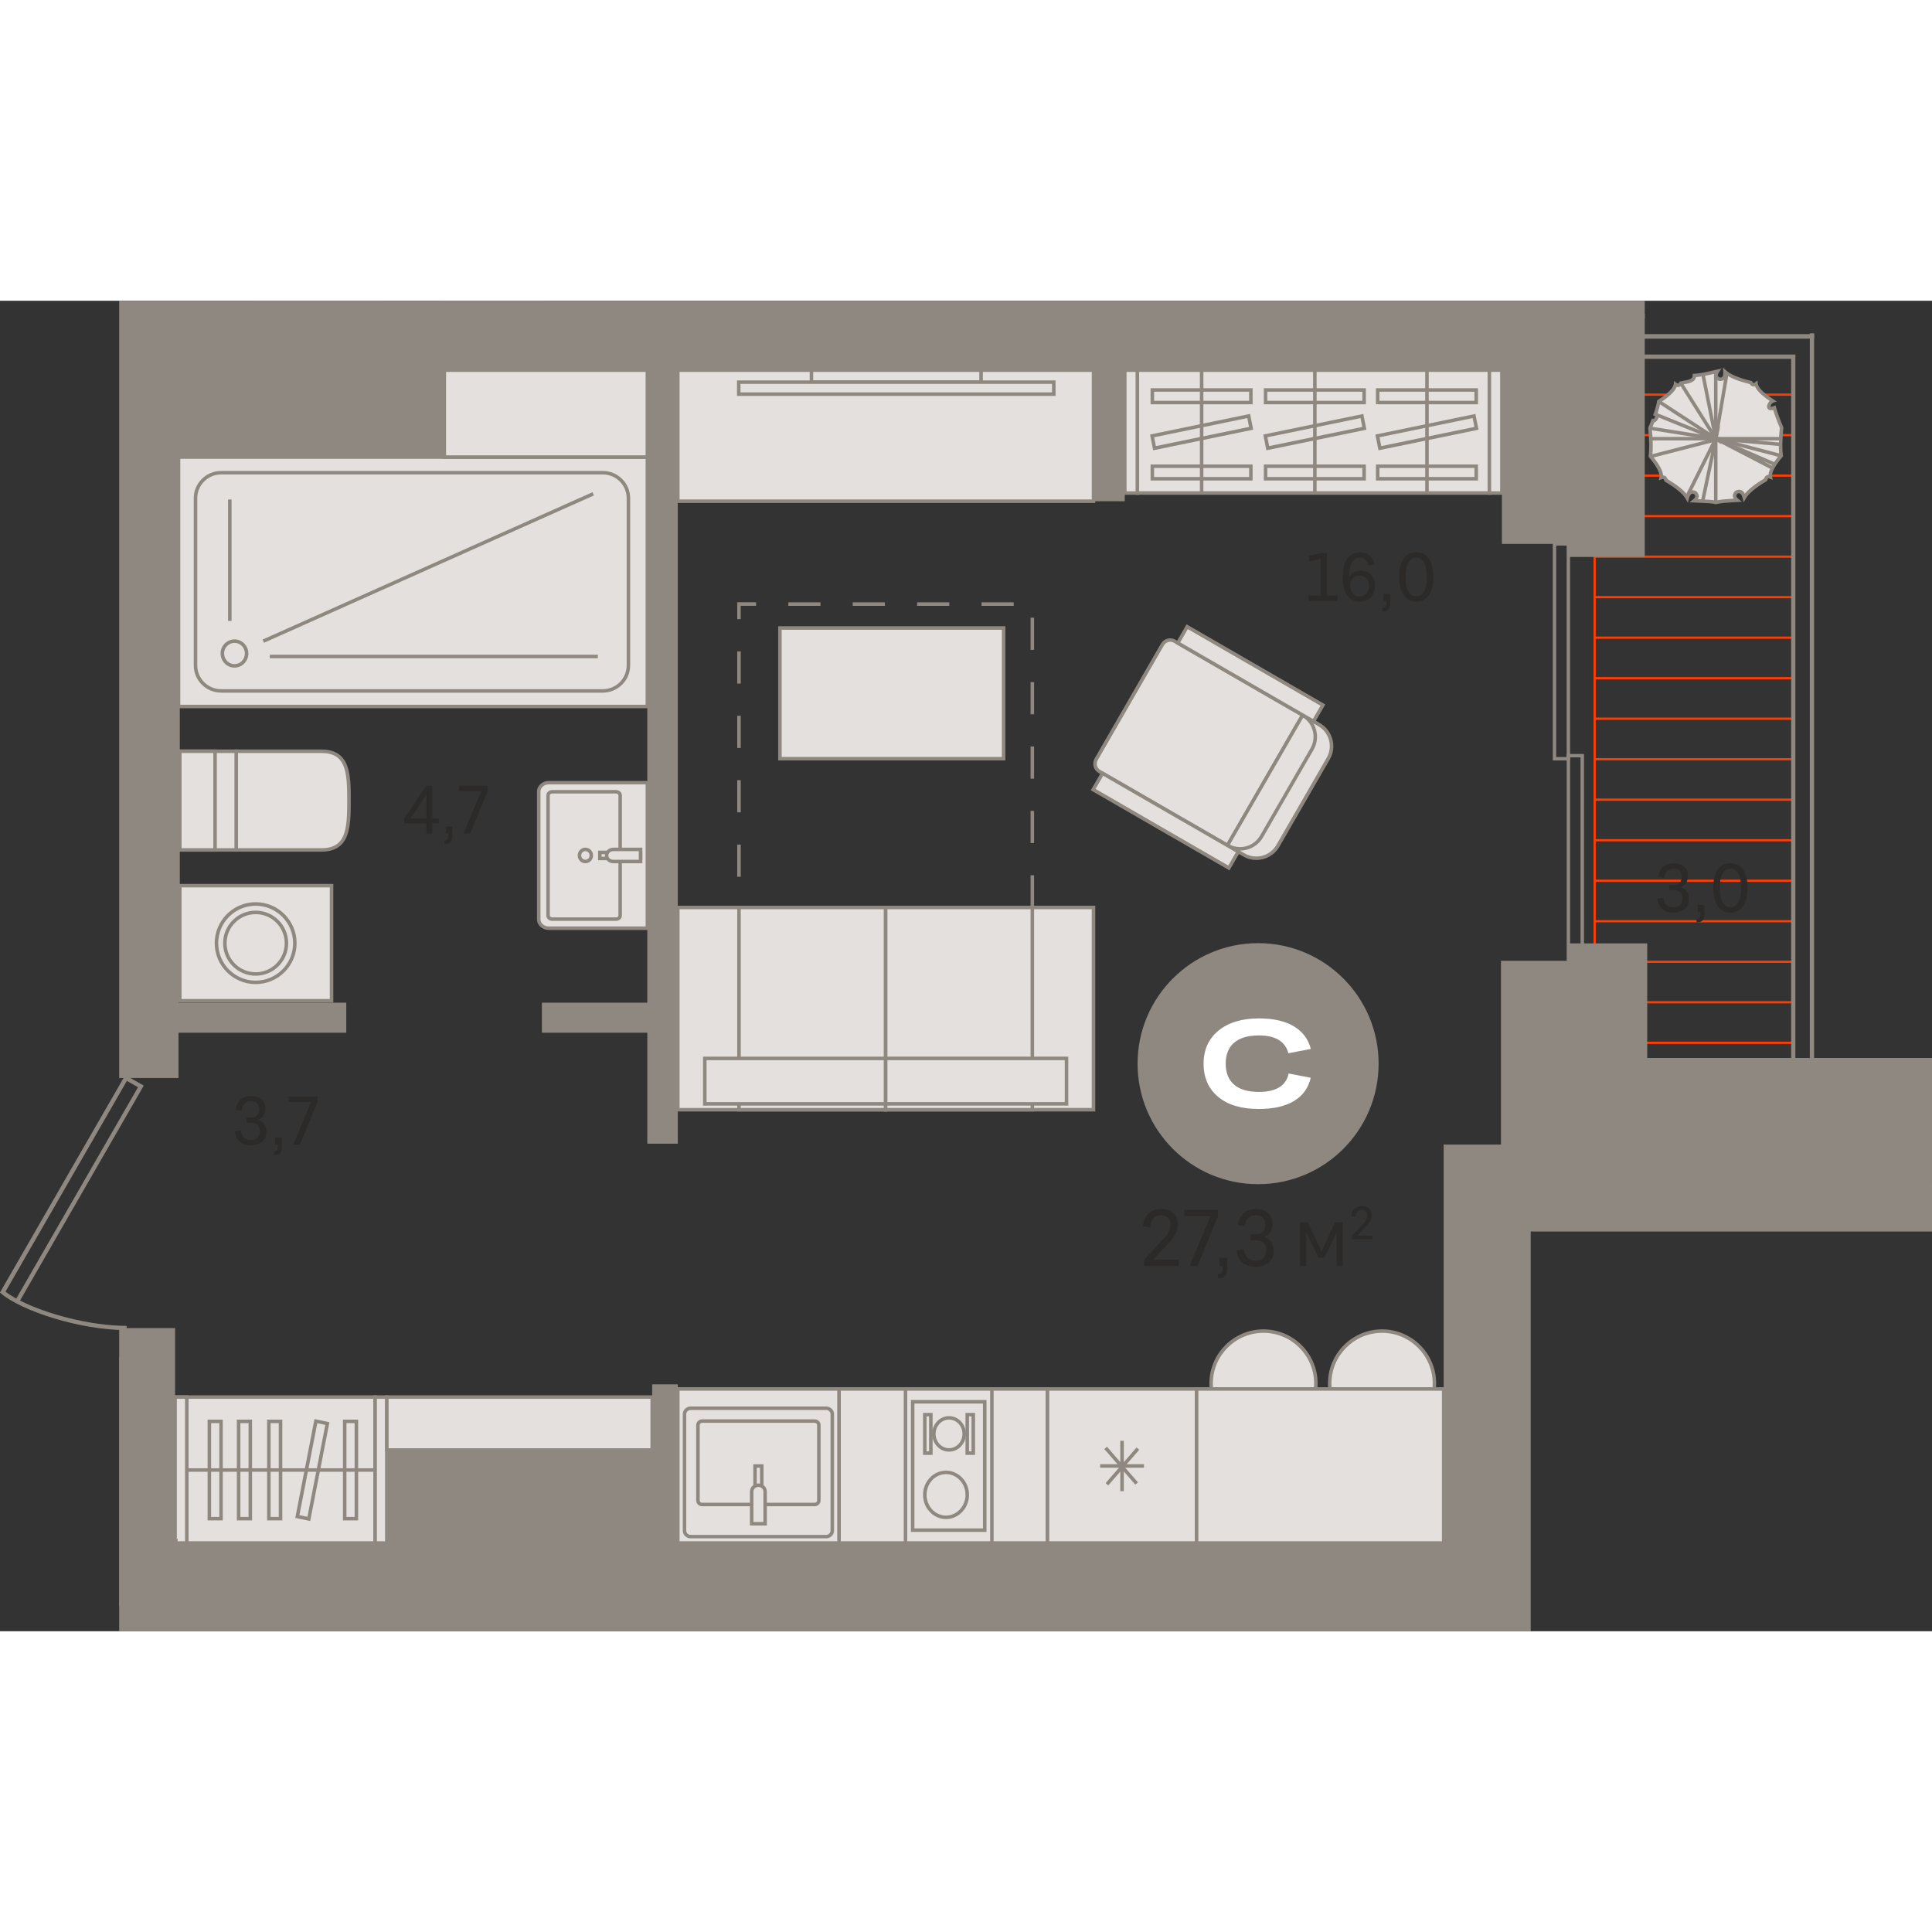 <?xml version="1.0" encoding="utf-8"?>
<!-- Generator: Adobe Illustrator 24.1.2, SVG Export Plug-In . SVG Version: 6.00 Build 0)  -->
<svg version="1.1" id="Слой_1" xmlns="http://www.w3.org/2000/svg" xmlns:xlink="http://www.w3.org/1999/xlink" x="0px" y="0px"
	 viewBox="0 0 5083.5 3500.8" style="enable-background:new 0 0 5083.5 3500.8;" xml:space="preserve" width="200" height="200">
<rect x="0" y="0" width="5083.5" height="3500.8" fill="#333333" stroke="none"/>
<g>
	<polygon style="fill-rule:evenodd;clip-rule:evenodd;fill:#8F8880;" points="5083.5,2320.9 5083.5,2449 4027.6,2449 4027.6,3500.8 
		313.6,3500.8 313.6,2779.7 354.5,2779.7 354.5,3351.9 3867.7,3351.9 3867.7,2458.7 3867.7,2320.9 4061.8,2320.9 	"/>
	<rect x="4192.9" y="1629.7" style="fill-rule:evenodd;clip-rule:evenodd;fill:#FF3D01;" width="528.5" height="5.8"/>
	<rect x="4192.9" y="1842.9" style="fill-rule:evenodd;clip-rule:evenodd;fill:#FF3D01;" width="528.5" height="5.8"/>
	<rect x="4192.9" y="1096.8" style="fill-rule:evenodd;clip-rule:evenodd;fill:#FF3D01;" width="528.5" height="5.8"/>
	<rect x="4192.9" y="883.6" style="fill-rule:evenodd;clip-rule:evenodd;fill:#FF3D01;" width="528.5" height="5.8"/>
	<rect x="4192.9" y="670.4" style="fill-rule:evenodd;clip-rule:evenodd;fill:#FF3D01;" width="528.5" height="5.8"/>
	<rect x="4192.9" y="457.2" style="fill-rule:evenodd;clip-rule:evenodd;fill:#FF3D01;" width="528.5" height="5.8"/>
	<rect x="4192.9" y="244.1" style="fill-rule:evenodd;clip-rule:evenodd;fill:#FF3D01;" width="528.5" height="5.8"/>
	<rect x="4192.9" y="1309.9" style="fill-rule:evenodd;clip-rule:evenodd;fill:#FF3D01;" width="528.5" height="5.8"/>
	<rect x="4192.9" y="1523.2" style="fill-rule:evenodd;clip-rule:evenodd;fill:#FF3D01;" width="528.5" height="5.8"/>
	<rect x="4192.9" y="1736.4" style="fill-rule:evenodd;clip-rule:evenodd;fill:#FF3D01;" width="528.5" height="5.8"/>
	<rect x="4192.9" y="1949.6" style="fill-rule:evenodd;clip-rule:evenodd;fill:#FF3D01;" width="528.5" height="5.8"/>
	<rect x="3695.3" y="23" style="fill-rule:evenodd;clip-rule:evenodd;fill:#FF3D01;" width="503.3" height="5.8"/>
	<rect x="4192.9" y="990.2" style="fill-rule:evenodd;clip-rule:evenodd;fill:#FF3D01;" width="528.5" height="5.8"/>
	<rect x="4192.9" y="777" style="fill-rule:evenodd;clip-rule:evenodd;fill:#FF3D01;" width="528.5" height="5.8"/>
	<rect x="4192.9" y="563.8" style="fill-rule:evenodd;clip-rule:evenodd;fill:#FF3D01;" width="528.5" height="5.8"/>
	<rect x="4192.9" y="350.7" style="fill-rule:evenodd;clip-rule:evenodd;fill:#FF3D01;" width="528.5" height="5.8"/>
	<rect x="4192.9" y="169.1" style="fill-rule:evenodd;clip-rule:evenodd;fill:#FF3D01;" width="5.8" height="1693.1"/>
	<rect x="4192.9" y="1203.4" style="fill-rule:evenodd;clip-rule:evenodd;fill:#FF3D01;" width="528.5" height="5.8"/>
	<rect x="4192.9" y="1416.6" style="fill-rule:evenodd;clip-rule:evenodd;fill:#FF3D01;" width="528.5" height="5.8"/>
	<rect x="2992.5" y="182.6" style="fill-rule:evenodd;clip-rule:evenodd;fill:#E3E0DD;" width="926.4" height="323.3"/>
	<path style="fill-rule:evenodd;clip-rule:evenodd;fill:#8F8880;" d="M2997.2,501.2h917v-314h-917V501.2L2997.2,501.2z
		 M3923.5,510.5h-935.6V177.9h935.6V510.5z"/>
	<rect x="3918.9" y="182.6" style="fill-rule:evenodd;clip-rule:evenodd;fill:#E3E0DD;" width="33" height="323.3"/>
	<path style="fill-rule:evenodd;clip-rule:evenodd;fill:#8F8880;" d="M3923.5,501.3h23.7V187.2h-23.7V501.3L3923.5,501.3z
		 M3956.5,510.5h-42.2V178h42.2V510.5z"/>
	<rect x="2959.5" y="182.6" style="fill-rule:evenodd;clip-rule:evenodd;fill:#E3E0DD;" width="33" height="323.3"/>
	<path style="fill-rule:evenodd;clip-rule:evenodd;fill:#8F8880;" d="M2964.2,501.3h23.7V187.2h-23.7V501.3L2964.2,501.3z
		 M2997.1,510.5h-42.2V178h42.2V510.5z"/>
	<rect x="3330" y="234.8" style="fill-rule:evenodd;clip-rule:evenodd;fill:#E3E0DD;" width="259.3" height="33"/>
	<path style="fill-rule:evenodd;clip-rule:evenodd;fill:#8F8880;" d="M3334.6,263.2h250v-23.8h-250V263.2L3334.6,263.2z
		 M3593.9,272.4h-268.5v-42.2h268.5V272.4z"/>
	<rect x="3625" y="234.8" style="fill-rule:evenodd;clip-rule:evenodd;fill:#E3E0DD;" width="259.3" height="33"/>
	<path style="fill-rule:evenodd;clip-rule:evenodd;fill:#8F8880;" d="M3629.6,263.2h250v-23.8h-250V263.2L3629.6,263.2z
		 M3888.9,272.4h-268.5v-42.2h268.5V272.4z"/>
	<rect x="3032" y="234.8" style="fill-rule:evenodd;clip-rule:evenodd;fill:#E3E0DD;" width="259.3" height="33"/>
	<path style="fill-rule:evenodd;clip-rule:evenodd;fill:#8F8880;" d="M3036.7,263.2h250v-23.8h-250V263.2L3036.7,263.2z
		 M3295.9,272.4h-268.5v-42.2h268.5V272.4z"/>
	<rect x="3330" y="435.3" style="fill-rule:evenodd;clip-rule:evenodd;fill:#E3E0DD;" width="259.3" height="33"/>
	<path style="fill-rule:evenodd;clip-rule:evenodd;fill:#8F8880;" d="M3334.6,463.7h250V440h-250V463.7L3334.6,463.7z M3593.9,473
		h-268.5v-42.2h268.5V473z"/>
	<rect x="3625" y="435.3" style="fill-rule:evenodd;clip-rule:evenodd;fill:#E3E0DD;" width="259.3" height="33"/>
	<path style="fill-rule:evenodd;clip-rule:evenodd;fill:#8F8880;" d="M3629.6,463.7h250V440h-250V463.7L3629.6,463.7z M3888.9,473
		h-268.5v-42.2h268.5V473z"/>
	<rect x="3032" y="435.3" style="fill-rule:evenodd;clip-rule:evenodd;fill:#E3E0DD;" width="259.3" height="33"/>
	<path style="fill-rule:evenodd;clip-rule:evenodd;fill:#8F8880;" d="M3036.7,463.7h250V440h-250V463.7L3036.7,463.7z M3295.9,473
		h-268.5v-42.2h268.5V473z"/>
	<polygon style="fill-rule:evenodd;clip-rule:evenodd;fill:#E3E0DD;" points="3329.3,355.6 3335.7,388 3589.9,335.6 3583.5,303.3 	
		"/>
	<path style="fill-rule:evenodd;clip-rule:evenodd;fill:#8F8880;" d="M3334.8,359.2l4.6,23.2l245.1-50.4l-4.6-23.3L3334.8,359.2
		L3334.8,359.2z M3332.1,393.5l-8.2-41.4l263.2-54.3l8.2,41.5L3332.1,393.5z"/>
	<polygon style="fill-rule:evenodd;clip-rule:evenodd;fill:#E3E0DD;" points="3624.4,355.6 3630.8,388 3884.9,335.6 3878.5,303.3 	
		"/>
	<path style="fill-rule:evenodd;clip-rule:evenodd;fill:#8F8880;" d="M3629.8,359.2l4.6,23.2l245.1-50.4l-4.6-23.3L3629.8,359.2
		L3629.8,359.2z M3627.1,393.5l-8.2-41.4l263.2-54.3l8.2,41.5L3627.1,393.5z"/>
	<polygon style="fill-rule:evenodd;clip-rule:evenodd;fill:#E3E0DD;" points="3031.4,355.6 3037.8,388 3292,335.6 3285.5,303.3 	"/>
	<path style="fill-rule:evenodd;clip-rule:evenodd;fill:#8F8880;" d="M3036.8,359.2l4.6,23.2l245.1-50.4l-4.6-23.3L3036.8,359.2
		L3036.8,359.2z M3034.2,393.5L3026,352l263.2-54.3l8.2,41.5L3034.2,393.5z"/>
	<rect x="3455" y="182.6" style="fill-rule:evenodd;clip-rule:evenodd;fill:#8F8880;" width="9.3" height="323.3"/>
	<rect x="3750" y="182.6" style="fill-rule:evenodd;clip-rule:evenodd;fill:#8F8880;" width="9.3" height="323.3"/>
	<rect x="3157.1" y="182.6" style="fill-rule:evenodd;clip-rule:evenodd;fill:#8F8880;" width="9.3" height="323.3"/>
	<path style="fill-rule:evenodd;clip-rule:evenodd;fill:#E3E0DD;" d="M3362.3,1434.2l132.6-229.7c18-31.2,7.3-71.2-23.9-89.2
		l-0.6-0.3l-42.9-24.7l-197.9,342.8l42.8,24.7l0.6,0.3C3304.3,1476.2,3344.2,1465.5,3362.3,1434.2z"/>
	<path style="fill-rule:evenodd;clip-rule:evenodd;fill:#8F8880;" d="M3235.9,1431.4l38.8,22.5c29.5,17.1,66.7,7.1,83.5-21.9
		l132.6-229.7c16.7-29,6.8-66.2-22.2-82.9l-39.4-22.7L3235.9,1431.4L3235.9,1431.4z M3305.6,1471.5c-11.9,0-23.9-3-34.8-9.4
		l-47.4-27.4l2.3-4l200.2-346.8l46.9,27.1c34,19.6,45.4,62.5,26.2,95.9l-132.6,229.7C3353.3,1459,3329.7,1471.5,3305.6,1471.5z"/>
	<path style="fill-rule:evenodd;clip-rule:evenodd;fill:#E3E0DD;" d="M3427.5,1090.3l-197.9,342.8l-336.7-194.4
		c-11.3-6.5-15.2-20.9-8.6-32.2l174.3-301.9c6.5-11.3,20.9-15.2,32.2-8.7L3427.5,1090.3z"/>
	<path style="fill-rule:evenodd;clip-rule:evenodd;fill:#8F8880;" d="M3079.1,897.3c-1.6,0-3.3,0.2-4.9,0.6c-4.9,1.3-9,4.5-11.5,8.9
		l-174.3,302c-5.2,9.1-2.1,20.7,6.9,25.9l332.7,192l193.3-334.8l-332.7-192.1C3085.6,898.2,3082.4,897.3,3079.1,897.3L3079.1,897.3z
		 M3231.3,1439.4l-4-2.3l-336.7-194.4c-13.5-7.8-18.1-25.1-10.3-38.6l174.3-301.9c3.8-6.5,9.9-11.2,17.1-13.1
		c7.3-1.9,14.9-0.9,21.4,2.9l340.7,196.7l-2.3,4L3231.3,1439.4z"/>
	<path style="fill-rule:evenodd;clip-rule:evenodd;fill:#E3E0DD;" d="M3319.4,1409.5l132.6-229.7c18-31.2,7.3-71.2-23.9-89.2
		l-0.6-0.3l-197.9,342.8l0.6,0.3C3261.4,1451.5,3301.4,1440.7,3319.4,1409.5z"/>
	<path style="fill-rule:evenodd;clip-rule:evenodd;fill:#8F8880;" d="M3236,1431.2c28.8,14.1,63.4,3.7,79.4-24l132.6-229.7
		c8.1-14,10.3-30.4,6.1-46.1c-3.8-14.4-12.6-26.5-24.9-34.7L3236,1431.2L3236,1431.2z M3262.7,1446.8c-11.9,0-23.9-3-34.8-9.4
		l-4-2.3l1.8-4.4l200.3-346.9l4,2.5c16.6,9.6,28.2,24.7,33,42.8c4.8,18,2.4,36.9-7,53.1l-132.6,229.7
		C3310.5,1434.2,3286.9,1446.8,3262.7,1446.8z"/>
	
		<rect x="3042.5" y="1161.7" transform="matrix(0.5 -0.866 0.866 0.5 349.268 3340.68)" style="fill-rule:evenodd;clip-rule:evenodd;fill:#E3E0DD;" width="49.5" height="412.4"/>
	<path style="fill-rule:evenodd;clip-rule:evenodd;fill:#8F8880;" d="M2882.7,1284.5l349.1,201.6l20.1-34.8l-349.1-201.5
		L2882.7,1284.5L2882.7,1284.5z M3235.1,1498.8l-4-2.3L2870,1288l29.4-50.9l4,2.3l361.1,208.4L3235.1,1498.8z"/>
	<polygon style="fill-rule:evenodd;clip-rule:evenodd;fill:#E3E0DD;" points="3456.1,1106.8 3480.9,1063.9 3123.7,857.7 3099,900.6 
			"/>
	<path style="fill-rule:evenodd;clip-rule:evenodd;fill:#8F8880;" d="M3105.3,898.8l349.1,201.6l20.1-34.8L3125.4,864L3105.3,898.8
		L3105.3,898.8z M3457.8,1113.1l-4-2.3l-361.1-208.5l29.4-50.9l4,2.3l361.1,208.5L3457.8,1113.1z"/>
	<rect x="2052.2" y="861" style="fill-rule:evenodd;clip-rule:evenodd;fill:#E3E0DD;" width="588.5" height="343.8"/>
	<path style="fill-rule:evenodd;clip-rule:evenodd;fill:#8F8880;" d="M2056.8,1200.3h579.3V865.7h-579.3V1200.3L2056.8,1200.3z
		 M2645.4,1209.5h-597.8V856.4h597.8V1209.5z"/>
	<polygon style="fill-rule:evenodd;clip-rule:evenodd;fill:#8F8880;" points="4286.3,88.3 4762,88.3 4762,85.7 4773.3,85.7 
		4773.3,99.5 4275,99.5 4275,34.4 4327.8,34.4 4327.8,45.7 4286.3,45.7 	"/>
	<path style="fill-rule:evenodd;clip-rule:evenodd;fill:#8F8880;" d="M4724.1,2139.2h37.9V99.5h-475.8v42h437.8V2139.2
		L4724.1,2139.2z M4773.3,2150.4h-60.4V152.8H4275V88.3h498.3V2150.4z"/>
	<path style="fill-rule:evenodd;clip-rule:evenodd;fill:#8F8880;" d="M4131.2,1757.7h27.5v-556.3h-27.5V1757.7L4131.2,1757.7z
		 M4167.8,1766.7h-45.5v-574.2h45.5V1766.7z"/>
	<path style="fill-rule:evenodd;clip-rule:evenodd;fill:#8F8880;" d="M4094.7,1200.6h27.5V644.2h-27.5V1200.6L4094.7,1200.6z
		 M4131.2,1209.5h-45.5V635.3h45.5V1209.5z"/>
	<rect x="2207.6" y="2863.3" style="fill-rule:evenodd;clip-rule:evenodd;fill:#E3E0DD;" width="548.6" height="405.3"/>
	<path style="fill-rule:evenodd;clip-rule:evenodd;fill:#8F8880;" d="M2212.2,3264h539.4v-396.1h-539.4V3264L2212.2,3264z
		 M2760.9,3273.2H2203v-414.6h557.9V3273.2z"/>
	<rect x="668.5" style="fill-rule:evenodd;clip-rule:evenodd;fill:#8F8880;" width="332.1" height="0.5"/>
	<rect x="2382.5" y="2863.3" style="fill-rule:evenodd;clip-rule:evenodd;fill:#E3E0DD;" width="227.4" height="405.3"/>
	<path style="fill-rule:evenodd;clip-rule:evenodd;fill:#8F8880;" d="M2387.2,3264h218.1v-396.1h-218.1V3264L2387.2,3264z
		 M2614.5,3273.2h-236.6v-414.6h236.6V3273.2z"/>
	<rect x="2401.4" y="2897.1" style="fill-rule:evenodd;clip-rule:evenodd;fill:#E3E0DD;" width="189.7" height="337.8"/>
	<path style="fill-rule:evenodd;clip-rule:evenodd;fill:#8F8880;" d="M2406,3230.2h180.4v-328.5H2406V3230.2L2406,3230.2z
		 M2595.7,3239.4h-198.9v-347h198.9V3239.4z"/>
	<path style="fill-rule:evenodd;clip-rule:evenodd;fill:#E3E0DD;" d="M2433.3,3142c0-32.6,25-59.1,55.9-59.1
		c30.8,0,55.8,26.5,55.8,59.1c0,32.6-25,59.1-55.8,59.1C2458.3,3201.1,2433.3,3174.6,2433.3,3142z"/>
	<path style="fill-rule:evenodd;clip-rule:evenodd;fill:#8F8880;" d="M2489.2,3087.4c-28.2,0-51.2,24.4-51.2,54.5
		c0,30.1,23,54.5,51.2,54.5c28.2,0,51.2-24.5,51.2-54.5C2540.4,3111.9,2517.4,3087.4,2489.2,3087.4L2489.2,3087.4z M2489.2,3205.7
		c-33.4,0-60.5-28.6-60.5-63.8c0-35.2,27.1-63.7,60.5-63.7c33.3,0,60.5,28.6,60.5,63.7C2549.6,3177.1,2522.5,3205.7,2489.2,3205.7z"
		/>
	<path style="fill-rule:evenodd;clip-rule:evenodd;fill:#E3E0DD;" d="M2457.2,2981.5c0-23.3,17.9-42.2,39.9-42.2
		c22,0,39.9,18.9,39.9,42.2c0,23.3-17.9,42.2-39.9,42.2C2475.1,3023.7,2457.2,3004.8,2457.2,2981.5z"/>
	<path style="fill-rule:evenodd;clip-rule:evenodd;fill:#8F8880;" d="M2497.1,2943.9c-19.4,0-35.3,16.9-35.3,37.6
		c0,20.7,15.8,37.6,35.3,37.6c19.4,0,35.3-16.9,35.3-37.6C2532.4,2960.8,2516.6,2943.9,2497.1,2943.9L2497.1,2943.9z M2497.1,3028.3
		c-24.6,0-44.5-21-44.5-46.8c0-25.8,20-46.8,44.5-46.8c24.6,0,44.5,21,44.5,46.8C2541.7,3007.3,2521.7,3028.3,2497.1,3028.3z"/>
	<rect x="2545" y="2930.8" style="fill-rule:evenodd;clip-rule:evenodd;fill:#E3E0DD;" width="16" height="101.3"/>
	<path style="fill-rule:evenodd;clip-rule:evenodd;fill:#8F8880;" d="M2549.6,3027.5h6.7v-92.1h-6.7V3027.5L2549.6,3027.5z
		 M2565.6,3036.8h-25.2v-110.5h25.2V3036.8z"/>
	<rect x="2433.3" y="2930.8" style="fill-rule:evenodd;clip-rule:evenodd;fill:#E3E0DD;" width="16" height="101.3"/>
	<path style="fill-rule:evenodd;clip-rule:evenodd;fill:#8F8880;" d="M2437.9,3027.5h6.7v-92.1h-6.7V3027.5L2437.9,3027.5z
		 M2453.9,3036.8h-25.2v-110.5h25.2V3036.8z"/>
	<rect x="1783.4" y="182.6" style="fill-rule:evenodd;clip-rule:evenodd;fill:#E3E0DD;" width="1093.8" height="344.9"/>
	<path style="fill-rule:evenodd;clip-rule:evenodd;fill:#8F8880;" d="M1788.1,522.8h1084.6V187.2H1788.1V522.8L1788.1,522.8z
		 M2881.9,532.1H1778.8V178h1103.1V532.1z"/>
	<rect x="2135.1" y="182.6" style="fill-rule:evenodd;clip-rule:evenodd;fill:#E3E0DD;" width="446.4" height="31.6"/>
	<path style="fill-rule:evenodd;clip-rule:evenodd;fill:#8F8880;" d="M2139.7,209.6h437.1v-22.4h-437.1V209.6L2139.7,209.6z
		 M2586.1,218.8h-455.6V178h455.6V218.8z"/>
	<rect x="1943.8" y="214.2" style="fill-rule:evenodd;clip-rule:evenodd;fill:#E3E0DD;" width="829" height="31.6"/>
	<path style="fill-rule:evenodd;clip-rule:evenodd;fill:#8F8880;" d="M1948.4,241.1h819.7v-22.4h-819.7V241.1L1948.4,241.1z
		 M2777.4,250.4h-838.2v-40.8h838.2V250.4z"/>
	<rect x="1165.3" style="fill-rule:evenodd;clip-rule:evenodd;fill:#8F8880;" width="268.9" height="0.4"/>
	<rect x="1165.3" style="fill-rule:evenodd;clip-rule:evenodd;fill:#8F8880;" width="268.9" height="0.4"/>
	<rect x="2756.3" y="2863.3" style="fill-rule:evenodd;clip-rule:evenodd;fill:#E3E0DD;" width="392.2" height="405.3"/>
	<path style="fill-rule:evenodd;clip-rule:evenodd;fill:#8F8880;" d="M2760.9,3264h383v-396.1h-383V3264L2760.9,3264z
		 M3153.1,3273.2h-401.5v-414.5h401.5V3273.2z"/>
	<rect x="2894.7" y="3061.3" style="fill-rule:evenodd;clip-rule:evenodd;fill:#8F8880;" width="115.3" height="9.2"/>
	<rect x="2947.7" y="2999.7" style="fill-rule:evenodd;clip-rule:evenodd;fill:#8F8880;" width="9.3" height="132.5"/>
	
		<rect x="2890.3" y="3061.4" transform="matrix(0.656 -0.755 0.755 0.656 -1298.364 3284.965)" style="fill-rule:evenodd;clip-rule:evenodd;fill:#8F8880;" width="124.2" height="9.3"/>
	
		<rect x="2947.7" y="3003.9" transform="matrix(0.754 -0.656 0.656 0.754 -1287.382 2690.206)" style="fill-rule:evenodd;clip-rule:evenodd;fill:#8F8880;" width="9.3" height="124.2"/>
	<rect x="1783.4" y="2863.3" style="fill-rule:evenodd;clip-rule:evenodd;fill:#E3E0DD;" width="424.2" height="405.3"/>
	<path style="fill-rule:evenodd;clip-rule:evenodd;fill:#8F8880;" d="M1788.1,3264H2203v-396.1h-414.9V3264L1788.1,3264z
		 M2212.2,3273.2h-433.4v-414.6h433.4V3273.2z"/>
	<path style="fill-rule:evenodd;clip-rule:evenodd;fill:#E3E0DD;" d="M1817.4,2914h356.2c9,0,16.3,7,16.3,15.6v306.6
		c0,8.6-7.3,15.6-16.3,15.6h-356.2c-9,0-16.3-7-16.3-15.6v-306.6C1801.1,2920.9,1808.4,2914,1817.4,2914z"/>
	<path style="fill-rule:evenodd;clip-rule:evenodd;fill:#8F8880;" d="M1817.4,2918.6c-6.4,0-11.7,4.9-11.7,11v306.6
		c0,6.1,5.2,11,11.7,11h356.2c6.4,0,11.7-4.9,11.7-11v-306.6c0-6.1-5.3-11-11.7-11H1817.4L1817.4,2918.6z M2173.6,3256.4h-356.2
		c-11.6,0-20.9-9.1-20.9-20.2v-306.6c0-11.2,9.4-20.2,20.9-20.2h356.2c11.6,0,21,9.1,21,20.2v306.6
		C2194.6,3247.3,2185.2,3256.4,2173.6,3256.4z"/>
	<path style="fill-rule:evenodd;clip-rule:evenodd;fill:#E3E0DD;" d="M1847.5,3167.3h296.2c6.1,0,11-4.7,11-10.5v-198.6
		c0-5.8-4.9-10.5-11-10.5h-296.2c-6.1,0-11,4.7-11,10.5v198.6C1836.5,3162.6,1841.4,3167.3,1847.5,3167.3z"/>
	<path style="fill-rule:evenodd;clip-rule:evenodd;fill:#8F8880;" d="M1847.5,2952.4c-3.5,0-6.4,2.6-6.4,5.9v198.5
		c0,3.3,2.9,5.9,6.4,5.9h296.2c3.5,0,6.3-2.6,6.3-5.9v-198.5c0-3.3-2.9-5.9-6.3-5.9H1847.5L1847.5,2952.4z M2143.6,3171.9h-296.2
		c-8.6,0-15.6-6.8-15.6-15.1v-198.5c0-8.3,7-15.1,15.6-15.1h296.2c8.6,0,15.6,6.8,15.6,15.1v198.5
		C2159.2,3165.1,2152.2,3171.9,2143.6,3171.9z"/>
	<rect x="1986.7" y="3066" style="fill-rule:evenodd;clip-rule:evenodd;fill:#E3E0DD;" width="17.7" height="152"/>
	<path style="fill-rule:evenodd;clip-rule:evenodd;fill:#8F8880;" d="M1991.3,3213.3h8.4v-142.8h-8.4V3213.3L1991.3,3213.3z
		 M2009,3222.6h-26.9v-161.2h26.9V3222.6z"/>
	<path style="fill-rule:evenodd;clip-rule:evenodd;fill:#E3E0DD;" d="M1995.4,3116.6h0.4c9.7,0,17.5,7.5,17.5,16.7v84.6h-35.3v-84.6
		C1977.9,3124.1,1985.7,3116.6,1995.4,3116.6z"/>
	<path style="fill-rule:evenodd;clip-rule:evenodd;fill:#8F8880;" d="M1982.5,3213.3h26.1v-80c0-6.7-5.8-12.1-12.9-12.1h-0.4
		c-7.1,0-12.9,5.4-12.9,12.1V3213.3L1982.5,3213.3z M2017.8,3222.6h-44.6v-89.2c0-11.8,9.9-21.4,22.1-21.4h0.4
		c12.2,0,22.1,9.6,22.1,21.4V3222.6z"/>
	<path style="fill-rule:evenodd;clip-rule:evenodd;fill:#E3E0DD;" d="M1417.5,1291.6v335.8c0,13,11.8,23.6,26.4,23.6h259.4v-383
		h-259.4C1429.3,1268,1417.5,1278.6,1417.5,1291.6z"/>
	<path style="fill-rule:evenodd;clip-rule:evenodd;fill:#8F8880;" d="M1443.9,1272.6c-12,0-21.8,8.5-21.8,19v335.8
		c0,10.4,9.8,18.9,21.8,18.9h254.8v-373.8H1443.9L1443.9,1272.6z M1707.9,1655.6h-264c-17.1,0-31-12.6-31-28.2v-335.8
		c0-15.6,13.9-28.2,31-28.2h264V1655.6z"/>
	<path style="fill-rule:evenodd;clip-rule:evenodd;fill:#E3E0DD;" d="M1631.8,1617.6v-316.2c0-5.2-5-9.5-11.1-9.5h-167.5
		c-6.1,0-11.1,4.2-11.1,9.5v316.2c0,5.2,5,9.5,11.1,9.5h167.5C1626.9,1627.1,1631.8,1622.8,1631.8,1617.6z"/>
	<path style="fill-rule:evenodd;clip-rule:evenodd;fill:#8F8880;" d="M1453.2,1296.6c-3.5,0-6.5,2.2-6.5,4.8v316.2
		c0,2.6,3,4.8,6.5,4.8h167.5c3.5,0,6.5-2.2,6.5-4.8v-316.2c0-2.6-3-4.8-6.5-4.8H1453.2L1453.2,1296.6z M1620.7,1631.7h-167.5
		c-8.7,0-15.7-6.3-15.7-14.1v-316.2c0-7.8,7.1-14.1,15.7-14.1h167.5c8.7,0,15.7,6.3,15.7,14.1v316.2
		C1636.5,1625.4,1629.4,1631.7,1620.7,1631.7z"/>
	<rect x="1578.3" y="1451.5" style="fill-rule:evenodd;clip-rule:evenodd;fill:#E3E0DD;" width="107.2" height="16"/>
	<path style="fill-rule:evenodd;clip-rule:evenodd;fill:#8F8880;" d="M1582.9,1462.9h97.9v-6.7h-97.9V1462.9L1582.9,1462.9z
		 M1690.1,1472.1h-116.4v-25.2h116.4V1472.1z"/>
	<path style="fill-rule:evenodd;clip-rule:evenodd;fill:#E3E0DD;" d="M1596.1,1459.7v-0.3c0-8.7,7.9-15.8,17.7-15.8h71.6v31.9h-71.6
		C1604,1475.5,1596.1,1468.4,1596.1,1459.7z"/>
	<path style="fill-rule:evenodd;clip-rule:evenodd;fill:#8F8880;" d="M1613.8,1448.2c-7.2,0-13.1,5-13.1,11.2v0.3
		c0,6.2,5.9,11.2,13.1,11.2h67v-22.7H1613.8L1613.8,1448.2z M1690.1,1480.1h-76.2c-12.3,0-22.3-9.1-22.3-20.4v-0.3
		c0-11.3,10-20.4,22.3-20.4h76.2V1480.1z"/>
	<path style="fill-rule:evenodd;clip-rule:evenodd;fill:#E3E0DD;" d="M1540.3,1443.6c-8.6,0-15.6,7.1-15.6,16c0,8.8,7,16,15.6,16
		c8.6,0,15.6-7.1,15.6-16C1555.9,1450.7,1548.9,1443.6,1540.3,1443.6z"/>
	<path style="fill-rule:evenodd;clip-rule:evenodd;fill:#8F8880;" d="M1540.3,1448.2c-6.1,0-11,5.1-11,11.3c0,6.2,4.9,11.3,11,11.3
		c6.1,0,11-5.1,11-11.3C1551.3,1453.3,1546.4,1448.2,1540.3,1448.2L1540.3,1448.2z M1540.3,1480.1c-11.2,0-20.3-9.2-20.3-20.6
		c0-11.3,9.1-20.6,20.3-20.6c11.2,0,20.2,9.2,20.2,20.6C1560.6,1470.9,1551.5,1480.1,1540.3,1480.1z"/>
	<rect x="469.7" y="411.3" style="fill-rule:evenodd;clip-rule:evenodd;fill:#E3E0DD;" width="1233.6" height="656.3"/>
	<path style="fill-rule:evenodd;clip-rule:evenodd;fill:#8F8880;" d="M474.4,1063h1224.3V416H474.4V1063L474.4,1063z M1707.9,1072.2
		H465.1V406.7h1242.8V1072.2z"/>
	<path style="fill-rule:evenodd;clip-rule:evenodd;fill:#E3E0DD;" d="M514.5,959.6V519.4c0-37,30.2-67,67.5-67h1004
		c37.3,0,67.5,30,67.5,67v440.2c0,37-30.2,67-67.5,67H582C544.7,1026.6,514.5,996.6,514.5,959.6z"/>
	<path style="fill-rule:evenodd;clip-rule:evenodd;fill:#8F8880;" d="M582,457c-34.7,0-62.9,28-62.9,62.4v440.2
		c0,34.4,28.2,62.4,62.9,62.4h1004c34.7,0,62.9-28,62.9-62.4V519.4c0-34.4-28.2-62.4-62.9-62.4H582L582,457z M1586,1031.2H582
		c-39.8,0-72.2-32.1-72.2-71.6V519.4c0-39.5,32.4-71.6,72.2-71.6h1004c39.8,0,72.1,32.1,72.1,71.6v440.2
		C1658.2,999.1,1625.8,1031.2,1586,1031.2z"/>
	<path style="fill-rule:evenodd;clip-rule:evenodd;fill:#E3E0DD;" d="M617,895.6c17.6,0,31.9,14.6,31.9,32.5
		c0,18-14.3,32.5-31.9,32.5s-32-14.6-32-32.5C585,910.1,599.4,895.6,617,895.6z"/>
	<path style="fill-rule:evenodd;clip-rule:evenodd;fill:#8F8880;" d="M617,900.2c-15.1,0-27.3,12.5-27.3,27.9
		c0,15.4,12.3,28,27.3,28c15.1,0,27.3-12.6,27.3-28C644.3,912.7,632.1,900.2,617,900.2L617,900.2z M617,965.3
		c-20.2,0-36.6-16.7-36.6-37.2c0-20.5,16.4-37.1,36.6-37.1c20.2,0,36.5,16.7,36.5,37.1C653.6,948.6,637.2,965.3,617,965.3z"/>
	<rect x="709.9" y="931.4" style="fill-rule:evenodd;clip-rule:evenodd;fill:#8F8880;" width="863.1" height="9.2"/>
	<rect x="600.1" y="523" style="fill-rule:evenodd;clip-rule:evenodd;fill:#8F8880;" width="9.2" height="319.4"/>
	<polygon style="fill-rule:evenodd;clip-rule:evenodd;fill:#8F8880;" points="694.7,899.9 690.9,891.5 1559,503.7 1562.7,512.2 	"/>
	<rect x="1169.1" y="182.6" style="fill-rule:evenodd;clip-rule:evenodd;fill:#E3E0DD;" width="534.2" height="228.8"/>
	<path style="fill-rule:evenodd;clip-rule:evenodd;fill:#8F8880;" d="M1173.7,406.7h525V187.2h-525V406.7L1173.7,406.7z M1707.9,416
		h-543.5V178h543.5V416z"/>
	<rect x="460.7" y="2884.6" style="fill-rule:evenodd;clip-rule:evenodd;fill:#E3E0DD;" width="526.4" height="384"/>
	<path style="fill-rule:evenodd;clip-rule:evenodd;fill:#8F8880;" d="M465.3,3264h517.2v-374.8H465.3V3264L465.3,3264z
		 M991.7,3273.2H456.1V2880h535.7V3273.2z"/>
	<rect x="460.7" y="2884.6" style="fill-rule:evenodd;clip-rule:evenodd;fill:#E3E0DD;" width="30.8" height="384"/>
	<path style="fill-rule:evenodd;clip-rule:evenodd;fill:#8F8880;" d="M465.3,3264h21.5v-374.8h-21.5V3264L465.3,3264z M496.1,3273.2
		h-40V2880h40V3273.2z"/>
	<rect x="987.1" y="2884.6" style="fill-rule:evenodd;clip-rule:evenodd;fill:#E3E0DD;" width="30.8" height="384"/>
	<path style="fill-rule:evenodd;clip-rule:evenodd;fill:#8F8880;" d="M991.7,3264h21.5v-374.8h-21.5V3264L991.7,3264z
		 M1022.5,3273.2h-40V2880h40V3273.2z"/>
	<rect x="550.8" y="2948.6" style="fill-rule:evenodd;clip-rule:evenodd;fill:#E3E0DD;" width="30.8" height="256"/>
	<path style="fill-rule:evenodd;clip-rule:evenodd;fill:#8F8880;" d="M555.4,3200H577v-246.8h-21.5V3200L555.4,3200z M586.2,3209.2
		h-40V2944h40V3209.2z"/>
	<rect x="627.8" y="2948.6" style="fill-rule:evenodd;clip-rule:evenodd;fill:#E3E0DD;" width="30.8" height="256"/>
	<path style="fill-rule:evenodd;clip-rule:evenodd;fill:#8F8880;" d="M632.4,3200H654v-246.8h-21.5V3200L632.4,3200z M663.2,3209.2
		h-40V2944h40V3209.2z"/>
	<rect x="707.4" y="2948.6" style="fill-rule:evenodd;clip-rule:evenodd;fill:#E3E0DD;" width="30.8" height="256"/>
	<path style="fill-rule:evenodd;clip-rule:evenodd;fill:#8F8880;" d="M712,3200h21.5v-246.8H712V3200L712,3200z M742.8,3209.2h-40
		V2944h40V3209.2z"/>
	<rect x="906.9" y="2948.6" style="fill-rule:evenodd;clip-rule:evenodd;fill:#E3E0DD;" width="30.8" height="256"/>
	<path style="fill-rule:evenodd;clip-rule:evenodd;fill:#8F8880;" d="M911.6,3200h21.5v-246.8h-21.5V3200L911.6,3200z M942.4,3209.2
		h-40V2944h40V3209.2z"/>
	<polygon style="fill-rule:evenodd;clip-rule:evenodd;fill:#E3E0DD;" points="812.5,3205.3 782.3,3198.9 831.2,2948 861.4,2954.3 	
		"/>
	<path style="fill-rule:evenodd;clip-rule:evenodd;fill:#8F8880;" d="M787.8,3195.3l21.1,4.4l47.1-241.8l-21.1-4.5L787.8,3195.3
		L787.8,3195.3z M816.2,3210.8l-39.3-8.2l50.6-260.1l39.3,8.3L816.2,3210.8z"/>
	<rect x="491.5" y="3072" style="fill-rule:evenodd;clip-rule:evenodd;fill:#8F8880;" width="495.6" height="9.2"/>
	<rect x="1017.9" y="2884.6" style="fill-rule:evenodd;clip-rule:evenodd;fill:#E3E0DD;" width="698.2" height="139.3"/>
	<path style="fill-rule:evenodd;clip-rule:evenodd;fill:#8F8880;" d="M1022.5,3019.3h688.9v-130.1h-688.9V3019.3L1022.5,3019.3z
		 M1720.7,3028.6h-707.4V2880h707.4V3028.6z"/>
	<path style="fill-rule:evenodd;clip-rule:evenodd;fill:#E3E0DD;" d="M3324.5,2986.7c-76.1,0-137.8-61.7-137.8-137.8
		c0-76.1,61.7-137.8,137.8-137.8c76.1,0,137.8,61.7,137.8,137.8C3462.3,2925,3400.6,2986.7,3324.5,2986.7z"/>
	<path style="fill-rule:evenodd;clip-rule:evenodd;fill:#8F8880;" d="M3324.5,2715.6c-73.4,0-133.2,59.8-133.2,133.2
		c0,73.5,59.8,133.2,133.2,133.2c73.4,0,133.2-59.8,133.2-133.2C3457.7,2775.4,3398,2715.6,3324.5,2715.6L3324.5,2715.6z
		 M3324.5,2991.3c-78.5,0-142.4-63.9-142.4-142.5c0-78.5,63.9-142.4,142.4-142.4c78.5,0,142.5,63.9,142.5,142.4
		C3467,2927.4,3403.1,2991.3,3324.5,2991.3z"/>
	<path style="fill-rule:evenodd;clip-rule:evenodd;fill:#E3E0DD;" d="M3636.5,2986.7c-76.1,0-137.8-61.7-137.8-137.8
		c0-76.1,61.7-137.8,137.8-137.8c76.1,0,137.8,61.7,137.8,137.8C3774.3,2925,3712.6,2986.7,3636.5,2986.7z"/>
	<path style="fill-rule:evenodd;clip-rule:evenodd;fill:#8F8880;" d="M3636.5,2715.6c-73.4,0-133.2,59.8-133.2,133.2
		c0,73.5,59.8,133.2,133.2,133.2c73.4,0,133.2-59.8,133.2-133.2C3769.7,2775.4,3709.9,2715.6,3636.5,2715.6L3636.5,2715.6z
		 M3636.5,2991.3c-78.6,0-142.4-63.9-142.4-142.5c0-78.5,63.9-142.4,142.4-142.4c78.6,0,142.4,63.9,142.4,142.4
		C3778.9,2927.4,3715,2991.3,3636.5,2991.3z"/>
	<rect x="3148.5" y="2863.3" style="fill-rule:evenodd;clip-rule:evenodd;fill:#E3E0DD;" width="650.1" height="405.3"/>
	<path style="fill-rule:evenodd;clip-rule:evenodd;fill:#8F8880;" d="M3153.1,3264H3794v-396.1h-640.8V3264L3153.1,3264z
		 M3803.2,3273.2h-659.3v-414.6h659.3V3273.2z"/>
	<path style="fill-rule:evenodd;clip-rule:evenodd;fill:#2B2A29;" d="M835.3,2108.4l-46.1,112h-17.6l47-112h-59v-14.1h75.8V2108.4
		L835.3,2108.4z M724.2,2202h17.3v22.9c0,8.8-1.6,14.8-4.7,18.1c-3.1,3.3-8.3,5-15.7,5.1l-0.9-9.6c4.2,0,7.1-0.8,8.6-2.4
		c1.6-1.6,2.3-4.9,2.3-9.8v-5.9h-7V2202L724.2,2202z M700.7,2186.1c0,11.3-3.6,20.1-10.9,26.5c-7.3,6.4-17,9.5-29.1,9.5
		c-12.1,0-21.9-3-29.4-8.9c-7.5-5.9-12-15.1-13.4-27.5l15.8-2.9c2,17,10.9,25.6,26.6,25.6c7.4,0,13.2-2,17.4-6.1
		c4.1-4.1,6.2-9.8,6.2-17.1c0-7.2-1.9-12.7-5.8-16.6c-3.8-3.9-9.4-5.9-16.8-5.9H649v-13.5h12.2c6.5,0,11.6-1.9,15.2-5.7
		c3.7-3.8,5.5-9.2,5.5-16.1c0-6.6-1.9-11.8-5.7-15.5c-3.8-3.7-9.2-5.6-16.3-5.6c-6.6,0-12,2.1-16.3,6.3c-4.3,4.2-6.9,10.3-8,18.4
		l-15.5-3.2c1.6-11,5.9-19.7,13-25.9c7.1-6.2,16.3-9.4,27.5-9.4c11.5,0,20.6,2.9,27.4,8.7c6.7,5.8,10.1,13.7,10.1,23.8
		c0,7.6-1.6,13.9-4.9,19.1c-3.3,5.2-8.1,8.9-14.3,11.2C693.4,2159.7,700.7,2170,700.7,2186.1z"/>
	<path style="fill-rule:evenodd;clip-rule:evenodd;fill:#2B2A29;" d="M1283.3,1289.9l-46.1,112h-17.6l47-112h-59v-14h75.8V1289.9
		L1283.3,1289.9z M1172.8,1383.5h17.3v22.9c0,8.8-1.6,14.8-4.7,18.1c-3.1,3.3-8.3,5-15.7,5.1l-0.9-9.5c4.2,0,7.1-0.8,8.6-2.4
		c1.6-1.6,2.3-4.9,2.3-9.8v-5.9h-7V1383.5L1172.8,1383.5z M1080.1,1361.9h41.9v-62.6L1080.1,1361.9L1080.1,1361.9z M1137.7,1401.9
		H1122v-26.6h-58.3v-12.8l58.1-86.6h15.8v86h16.9v13.3h-16.9V1401.9z"/>
	<path style="fill-rule:evenodd;clip-rule:evenodd;fill:#2B2A29;" d="M3726.3,777.5c9.2,0,16.2-4.3,21-12.9
		c4.7-8.6,7.1-21.2,7.1-37.9c0-16.7-2.4-29.3-7.1-37.8c-4.7-8.5-11.7-12.8-21-12.8c-9,0-15.9,4.3-20.7,12.8
		c-4.8,8.5-7.2,21.1-7.2,37.8c0,16.7,2.4,29.3,7.2,37.9C3710.4,773.2,3717.3,777.5,3726.3,777.5L3726.3,777.5z M3726.3,791.5
		c-14.3,0-25.3-5.6-33.2-16.9c-7.9-11.3-11.8-27.2-11.8-47.9c0-20.8,3.9-36.8,11.8-48c7.9-11.2,18.9-16.8,33.2-16.8
		c14.4,0,25.5,5.6,33.4,16.8c7.9,11.2,11.8,27.2,11.8,48c0,20.6-3.9,36.6-11.8,47.9C3751.8,785.9,3740.7,791.5,3726.3,791.5
		L3726.3,791.5z M3640.6,771.4h17.3v22.9c0,8.8-1.6,14.8-4.7,18.1c-3.1,3.3-8.3,5-15.7,5.1l-0.9-9.5c4.2,0,7.1-0.8,8.6-2.4
		c1.6-1.6,2.3-4.9,2.3-9.8v-5.9h-7V771.4L3640.6,771.4z M3577.6,777.8c7.4,0,13.3-2.5,17.7-7.4c4.4-4.9,6.6-11.5,6.6-19.8
		c0-8.5-2.1-15.2-6.4-20.1c-4.3-4.9-10.3-7.3-18.1-7.3c-4.8,0-9.1,1.1-12.9,3.2c-3.8,2.2-6.8,5.1-8.9,8.8c-2.2,3.7-3.2,7.9-3.2,12.6
		c0,9.1,2.3,16.4,6.9,21.8C3563.8,775.1,3569.9,777.8,3577.6,777.8L3577.6,777.8z M3533,728.5c0-21.7,3.9-38.2,11.8-49.6
		c7.9-11.3,19.1-17,33.7-17c9.8,0,18.1,2.7,24.7,8.1c6.6,5.4,11,13.2,13.1,23.4l-15.7,3.2c-3-13.8-10.5-20.7-22.5-20.7
		c-9.2,0-16.2,4.2-21,12.5c-4.7,8.3-7.2,21.1-7.5,38.2c3-5,7.2-9,12.5-12c5.3-2.9,11.5-4.4,18.5-4.4c11.4,0,20.5,3.6,27.2,10.7
		c6.7,7.1,10.1,16.9,10.1,29.2c0,8.4-1.7,15.7-5,21.9c-3.4,6.2-8.1,11-14,14.3c-6,3.4-13.1,5-21.2,5c-14.4,0-25.4-5.4-33.1-16.3
		C3536.8,764.4,3533,748.8,3533,728.5L3533,728.5z M3443.2,789.7v-14h31.7v-96.8l-30.2,7.2v-14.8l31.1-7.6h15.5v112h28.3v14H3443.2z
		"/>
	<path style="fill-rule:evenodd;clip-rule:evenodd;fill:#2B2A29;" d="M4553,1595.7c9.2,0,16.2-4.3,21-12.9
		c4.7-8.6,7.1-21.2,7.1-37.9c0-16.7-2.4-29.3-7.1-37.8c-4.7-8.5-11.7-12.8-21-12.8c-9,0-15.9,4.3-20.7,12.8
		c-4.8,8.5-7.2,21.1-7.2,37.8c0,16.7,2.4,29.3,7.2,37.9C4537.1,1591.5,4544,1595.7,4553,1595.7L4553,1595.7z M4553,1609.8
		c-14.3,0-25.3-5.6-33.2-16.9c-7.9-11.3-11.8-27.2-11.8-47.9c0-20.8,3.9-36.8,11.8-48c7.9-11.2,18.9-16.8,33.2-16.8
		c14.4,0,25.5,5.6,33.4,16.8c7.9,11.2,11.8,27.2,11.8,48c0,20.6-3.9,36.6-11.8,47.9C4578.5,1604.1,4567.4,1609.8,4553,1609.8
		L4553,1609.8z M4467.3,1589.6h17.3v22.9c0,8.8-1.6,14.8-4.7,18.1c-3.1,3.3-8.3,5-15.6,5.1l-0.9-9.5c4.2,0,7.1-0.8,8.6-2.4
		c1.6-1.6,2.3-4.9,2.3-9.8v-5.9h-7V1589.6L4467.3,1589.6z M4443.8,1573.8c0,11.3-3.6,20.1-10.9,26.5c-7.3,6.4-17,9.5-29.1,9.5
		c-12.1,0-21.9-3-29.4-8.9c-7.5-5.9-12-15.1-13.4-27.4l15.8-2.9c2,17,10.9,25.6,26.6,25.6c7.4,0,13.2-2,17.4-6.1
		c4.2-4.1,6.2-9.8,6.2-17.1c0-7.2-1.9-12.7-5.8-16.6c-3.8-3.9-9.4-5.9-16.7-5.9h-12.4v-13.5h12.2c6.5,0,11.6-1.9,15.2-5.7
		c3.6-3.8,5.5-9.2,5.5-16.1c0-6.6-1.9-11.8-5.7-15.5c-3.8-3.7-9.2-5.6-16.3-5.6c-6.6,0-12,2.1-16.3,6.3c-4.3,4.2-6.9,10.3-8,18.4
		l-15.5-3.2c1.6-11,5.9-19.7,13-25.9c7.1-6.2,16.3-9.4,27.5-9.4c11.5,0,20.6,2.9,27.4,8.6s10.1,13.7,10.1,23.8
		c0,7.6-1.6,13.9-4.9,19.1c-3.3,5.1-8.1,8.9-14.3,11.2C4436.5,1547.4,4443.8,1557.7,4443.8,1573.8z"/>
	<path style="fill-rule:evenodd;clip-rule:evenodd;fill:#8F8880;" d="M3627.4,2007.4c0,175.1-142,317.1-317.1,317.1
		c-175.1,0-317.1-142-317.1-317.1c0-175.1,142-317.1,317.1-317.1C3485.4,1690.2,3627.4,1832.2,3627.4,2007.4z"/>
	<path style="fill-rule:evenodd;clip-rule:evenodd;fill:#2C2A28;" d="M3557.4,2460l28-30.1c4.6-4.9,7.8-9.1,9.5-12.6
		c1.8-3.5,2.6-7.1,2.6-10.9c0-4.6-1.3-8.1-3.8-10.6c-2.5-2.5-6-3.8-10.6-3.8c-5.1,0-9,1.6-11.9,4.8c-2.9,3.2-4.4,7.8-4.5,13.9
		l-10.9-1.9c0.6-8.5,3.3-15.1,8.2-19.7c4.9-4.6,11.4-6.9,19.6-6.9c8,0,14.2,2.1,18.8,6.4c4.6,4.3,6.8,10,6.8,17.3
		c0,3.6-0.5,7-1.5,10.1c-1,3.1-2.7,6.3-5.1,9.6c-2.4,3.3-5.6,7-9.7,11.3l-21.4,23h39.3v9.6h-53.3V2460L3557.4,2460z M3437,2539.7
		h-16.5v-114.7h20.7l36.1,76.4l35.2-76.4h20.7v114.7h-16.2V2450l-31.4,67.5H3469l-32-66.9V2539.7L3437,2539.7z M3351.2,2499.6
		c0,13.2-4.3,23.6-12.8,31c-8.5,7.5-19.9,11.2-34.1,11.2c-14.2,0-25.7-3.5-34.5-10.4c-8.8-7-14-17.7-15.7-32.2l18.6-3.4
		c2.4,20,12.8,29.9,31.2,29.9c8.7,0,15.5-2.4,20.3-7.2c4.9-4.8,7.3-11.5,7.3-20c0-8.4-2.3-14.9-6.7-19.5c-4.5-4.6-11-6.8-19.6-6.8
		h-14.6v-15.8h14.3c7.6,0,13.5-2.2,17.8-6.6c4.3-4.4,6.4-10.7,6.4-18.9c0-7.7-2.2-13.8-6.6-18.1c-4.4-4.4-10.8-6.5-19.1-6.5
		c-7.7,0-14.1,2.5-19.1,7.4c-5,4.9-8.1,12.1-9.4,21.5l-18.1-3.8c1.8-12.9,6.9-23.1,15.2-30.4c8.3-7.3,19.1-11,32.3-11
		c13.5,0,24.2,3.4,32.1,10.1c7.9,6.7,11.8,16,11.8,27.8c0,8.9-1.9,16.3-5.8,22.4c-3.9,6.1-9.5,10.4-16.8,13.1
		C3342.6,2468.6,3351.2,2480.7,3351.2,2499.6L3351.2,2499.6z M3209,2518.1v21.5h8.2v7c0,5.8-0.9,9.6-2.7,11.5
		c-1.8,1.9-5.2,2.9-10.1,2.9l1.1,11.2c8.6-0.1,14.7-2.1,18.3-6c3.7-3.9,5.5-10.9,5.5-21.2v-26.8H3209L3209,2518.1z M3204.8,2408.5
		l-54,131.2h-20.7l55-131.2H3116V2392h88.8V2408.5L3204.8,2408.5z M3010.5,2523.2l48.1-51.7c7.9-8.4,13.3-15.6,16.3-21.6
		c3-6,4.5-12.2,4.5-18.7c0-7.9-2.1-14-6.4-18.2c-4.3-4.3-10.4-6.4-18.3-6.4c-8.7,0-15.5,2.7-20.5,8.2c-4.9,5.5-7.5,13.4-7.8,23.8
		l-18.8-3.2c1-14.6,5.7-25.9,14-33.8c8.3-7.9,19.6-11.8,33.6-11.8c13.6,0,24.4,3.7,32.2,11c7.8,7.3,11.7,17.2,11.7,29.7
		c0,6.2-0.9,12-2.6,17.3c-1.8,5.3-4.7,10.8-8.8,16.5c-4.1,5.6-9.6,12.1-16.7,19.4l-36.7,39.4h67.5v16.5h-91.5V2523.2z"/>
	<path style="fill-rule:evenodd;clip-rule:evenodd;fill:#FFFFFF;" d="M3166.9,2007.3c0-36.4,13.1-65.3,39.1-86.8
		c26.1-21.4,61.6-32.2,106.4-32.2c37.8,0,68.3,6.8,91.5,20.5c23.2,13.6,38.3,33.6,45.2,59.8l-59.1,11.4
		c-8.2-31.2-34.1-46.9-77.6-46.9c-28.6,0-50.3,6.4-65.1,19.1c-14.8,12.7-22.2,31.1-22.2,55.2c0,24.2,7.4,42.6,22.2,55.3
		c14.8,12.7,36.5,19,65.1,19c45.5,0,71.6-16.2,78.3-48.5l58.1,11.3c-6.2,26.9-21,47.4-44.3,61.3c-23.3,13.9-54,20.8-92.1,20.8
		c-46.1,0-81.8-10.6-107.3-32C3179.6,2073.3,3166.9,2044.2,3166.9,2007.3z"/>
	<path style="fill-rule:evenodd;clip-rule:evenodd;fill:#8F8880;" d="M14.5,2607.2c7.7,6.1,17.3,12.2,28.3,18.3l320.3-556.1
		l-29.2-16.7L14.5,2607.2L14.5,2607.2z M333.1,2708.5c-124.3-0.3-276.5-50.8-329.6-95.8l-3.6-3l2.3-4.1l327.4-568.3l48.7,27.8
		L52.7,2630.7c68.4,34.9,183,66.3,280.5,66.6L333.1,2708.5z"/>
	<path style="fill-rule:evenodd;clip-rule:evenodd;fill:#8F8880;" d="M313.6,1841.8V0h4014.1v85.7v263.4v325h-201v-34.4h-174.9
		V182.6h-992.3v344.9h-82.3V182.6H1783.4v1978.6v56.7h-40.1h-40.1v-292h-277.4v-79h277.4V182.6h-534.2v228.8H473.1v1038.1v219.4
		v35.9v137.1h-3.4v5h441.4v79H469.7v119.2H313.6v-187.8L313.6,1841.8L313.6,1841.8L313.6,1841.8z M313.6,2702.9V3435h28h3613.1
		v-83.2v-83.2v-900.7h4.2h1124.6v-350v-25.5h-749.3v-301.5h-207.5v45.8h-177.3v483.6h-4.2h-68.6h-78v1048.4H1783.4v-122.3v-122.3
		v-173h-67.4v173h-698.2v244.7H467.4v-11.5h-6.7v-554.2H313.6z"/>
	<path style="fill-rule:evenodd;clip-rule:evenodd;fill:#E3E0DD;" d="M4458.4,196.6c11.6-0.3,31.9-4,61.1-11.2
		c-6.2,9.4-5,16.4,3.7,21c11.5,1.5,16.7-5,15.8-19.7c11.6,11,34.2,20.5,67.8,28.7c3.6,6.5,8.3,7.5,13.9,3.1
		c1.4,12.1,16,27.2,44,45.2c-10.5,3.7-18.9,27.4,4.1,17.9c4,14.2,10.3,31.6,19.1,52.4c-3.1,33-3.4,57.6-1,73.9
		c-21.3,25.4-30.8,44-28.5,56c-6.7-2.6-10.8-0.3-12.3,7c-29.6,17.5-48.3,33.2-56.2,47.1c-3.5-14.3-10.5-19-21-14.2
		c-6.9,7-6,14,2.8,21.2c-30,1.6-45.9,2.8-57,5.8c-11.1-3.1-26.8-2.9-56.8-4.5c8.7-7.1,9.7-14.2,2.8-21.2c-10.5-4.8-17.5-0.1-21,14.2
		c-7.8-13.9-26.6-29.6-56.2-47.1c-1.5-7.3-5.6-9.6-12.3-7c2.3-12-7.2-30.6-28.5-56c2.4-16.2,2.1-40.8-1-73.9
		c2.9-6.9,5.5-13.5,7.9-19.7c6.2,2,15.8-13.7,6.2-16.9c4.6-13.5,7.6-24.7,9-33.7c28-18,42.6-33.1,44-45.2c5.6,4.5,10.2,3.4,13.9-3.1
		C4438.8,212.8,4457.7,213.6,4458.4,196.6z"/>
	<path style="fill-rule:evenodd;clip-rule:evenodd;fill:#8F8880;" d="M4467.5,522.1c3.9,0.2,7.6,0.4,11,0.5
		c16.9,0.7,27.5,1.2,36,3.3c9.9-2.5,22.9-3.7,47.2-5.1c-1.3-2.3-2.1-4.7-2.2-7.1c-0.2-4.6,1.7-9,5.9-13.2l1.4-1
		c5.9-2.7,11.2-2.9,15.7-0.8c3.5,1.7,6.3,4.7,8.5,9.1c9.7-12.2,26.5-25.4,50.8-40c1.2-4,3.3-6.8,6.2-8.4c1.6-0.8,3.3-1.3,5.3-1.3
		c0.9-12.8,10.3-29.8,28.5-51.7c-2.1-16.4-1.7-40.6,1.2-71.8c-7.6-18.2-13.5-34.1-17.4-47.2c-5.6,1.5-9.8,1.1-12.7-1.3
		c-2.8-2.2-4-5.8-3.2-10.1c0.7-4,3.1-8.8,6.7-12.4c-21.5-14.5-34.3-27.2-38.7-38.4c-1.8,0.5-3.7,0.6-5.4,0.3
		c-3.2-0.7-6.1-2.7-8.4-6.2c-27.6-6.8-47.6-14.5-60.5-23.4c-0.8,4.8-2.5,8.4-5.4,11.1c-3.7,3.4-8.8,4.7-15.3,3.9l-1.6-0.5
		c-5.3-2.8-8.5-6.6-9.6-11c-0.6-2.3-0.6-4.8,0-7.4c-21.6,5.1-38,8.1-48.9,9c-2.9,13.6-16.9,16-29.3,18.3c-2.6,0.4-5.2,0.9-7.8,1.5
		c-2.3,3.5-5.2,5.5-8.4,6.2c-1.8,0.3-3.6,0.2-5.4-0.3c-4.7,12-18.8,25.5-42.8,41.1c-1.4,8-3.9,17.6-7.7,28.9c3.1,2.9,4,7.4,2.4,12.3
		c-1.8,5.3-6.1,10.2-10.9,11.2c-2,5.1-4.1,10.4-6.4,15.8c2.9,31.8,3.3,55.3,1.2,71.8c18.2,21.9,27.6,39,28.5,51.8
		c1.9,0,3.7,0.4,5.3,1.3c2.9,1.6,5,4.3,6.2,8.3c24.3,14.5,41.1,27.7,50.8,40c2.2-4.4,5-7.4,8.5-9.1c4.5-2.2,9.8-1.9,15.7,0.7l1.4,1
		c4.2,4.2,6.2,8.7,5.9,13.3C4469.6,517.5,4468.8,519.8,4467.5,522.1L4467.5,522.1z M4514.5,535.5l-1.2-0.3
		c-7.7-2.2-18.1-2.6-35.2-3.3c-6-0.3-12.8-0.6-20.6-1l-12-0.7l9.3-7.6c2.5-2,5.5-5,5.6-8c0.1-1.8-0.8-3.7-2.6-5.7
		c-2.9-1.2-5.3-1.4-7.1-0.5c-2.8,1.4-5.1,5.5-6.7,11.9l-2.8,11.3l-5.7-10.1c-7.4-13.1-25.7-28.4-54.5-45.4l-1.8-1.1l-0.4-2
		c-0.5-2.2-1.2-3.7-2-4.1c-0.7-0.4-2.2-0.2-4.1,0.5l-7.9,3.1l1.6-8.3c1.4-7.2-2.2-22.1-27.5-52.2l-1.3-1.6l0.3-2.1
		c2.3-15.7,2-40.2-1.1-72.7l-0.1-1.1l0.4-1.1c2.9-6.9,5.5-13.4,7.9-19.6l1.6-4.1l4.2,1.4c0.9-0.2,3.9-3.6,4.2-6.6
		c0.1-1.1-0.2-1.3-0.9-1.5l-4.4-1.5l1.5-4.4c4.6-13.4,7.5-24.2,8.8-32.9l0.3-2.1l1.7-1.1c33.1-21.3,41.1-34.5,41.9-41.8l0.9-8.3
		l6.6,5.3c1.5,1.2,2.8,1.4,3.7,1.7c0.9-0.2,2.1-1.4,3.2-3.4l1-1.8l2-0.4c3.3-0.8,6.8-1.4,10.2-2.1c15.2-2.7,21.9-4.8,22.2-13.8
		l0.2-4.3l4.3-0.1c11.2-0.3,31.5-4,60.1-11.1l11.6-2.9l-6.6,9.9c-1.8,2.6-3.7,6.4-3,9.3c0.4,1.7,1.9,3.3,4.3,4.7
		c3.2,0.3,5.5-0.2,6.9-1.6c2.3-2.1,3.2-6.7,2.8-13.3l-0.7-11.7l8.5,8c11,10.4,33.1,19.6,65.7,27.6l2,0.4l1,1.8
		c1.1,2,2.3,3.2,3.2,3.4c0.7,0.5,2.2-0.4,3.7-1.6l6.6-5.2l0.9,8.3c0.8,7.3,8.7,20.4,41.9,41.8l7.9,5.1l-8.9,3.1
		c-2.5,0.9-5.3,4-6.7,7.3c-0.9,2.2-0.8,3.5-0.7,3.8c0,0,0.2,0,0.8,0c1.1,0,3.3-0.3,7.4-1.9l4.8-2l1.4,5.1
		c3.9,13.8,10.2,31.3,18.9,51.9l0.5,1.1l-0.1,1.1c-3.1,32.3-3.4,56.8-1.1,72.8l0.3,2.1l-1.3,1.6c-25.3,30-28.9,44.9-27.5,52.1
		l1.6,8.3l-7.9-3.1c-1.8-0.7-3.3-1-4.1-0.5c-0.8,0.4-1.6,2-2,4.2l-0.4,2l-1.8,1.1c-28.8,17-47.1,32.3-54.5,45.4l-5.8,10.1l-2.8-11.3
		c-1.6-6.5-3.9-10.6-6.7-12c-1.8-0.8-4.2-0.7-7.1,0.5c-1.8,2-2.7,3.9-2.6,5.6c0.2,3,3.1,6.1,5.6,8.1l9.3,7.6l-11.9,0.6
		c-31,1.6-45.7,2.8-56,5.7L4514.5,535.5z"/>
	<polygon style="fill-rule:evenodd;clip-rule:evenodd;fill:#8F8880;" points="4514.9,388.4 4476.3,194.7 4485.4,192.9 4514.2,337.4 
		4539.3,190 4548.4,191.5 	"/>
	<polygon style="fill-rule:evenodd;clip-rule:evenodd;fill:#8F8880;" points="4529.7,378.3 4362.1,268.9 4367.1,261.1 4499.3,347.4 
		4418.6,219.2 4426.4,214.3 	"/>
	<polygon style="fill-rule:evenodd;clip-rule:evenodd;fill:#8F8880;" points="4554.1,373.9 4340.8,339.9 4342.3,330.8 4474.9,351.9 
		4353.9,303 4357.3,294.4 	"/>
	
		<rect x="4339.7" y="382.5" transform="matrix(0.969 -0.249 0.249 0.969 43.05 1114.646)" style="fill-rule:evenodd;clip-rule:evenodd;fill:#8F8880;" width="176.5" height="9.3"/>
	<polygon style="fill-rule:evenodd;clip-rule:evenodd;fill:#8F8880;" points="4484.6,528.2 4475.5,526.3 4502.6,397.2 4442.1,518.8 
		4433.8,514.6 4526.5,328.5 	"/>
	<polygon style="fill-rule:evenodd;clip-rule:evenodd;fill:#8F8880;" points="4661.8,444.4 4512.4,367 4516.4,358.6 4671.6,426 
		4667.9,434.6 4636.9,421.1 4666,436.1 	"/>
	<polygon style="fill-rule:evenodd;clip-rule:evenodd;fill:#8F8880;" points="4685.5,412.4 4460.2,353.5 4685.6,373.3 4684.7,382.5 
		4568.9,372.3 4687.9,403.4 	"/>
	<rect x="4509.9" y="186.6" style="fill-rule:evenodd;clip-rule:evenodd;fill:#8F8880;" width="9.2" height="344.1"/>
	<rect x="4343.4" y="358.3" style="fill-rule:evenodd;clip-rule:evenodd;fill:#8F8880;" width="342.2" height="9.2"/>
	<rect x="1783.4" y="1596.4" style="fill-rule:evenodd;clip-rule:evenodd;fill:#E3E0DD;" width="546.9" height="532.2"/>
	<path style="fill-rule:evenodd;clip-rule:evenodd;fill:#8F8880;" d="M1788.1,2123.9h537.6V1601h-537.6V2123.9L1788.1,2123.9z
		 M2335,2133.2h-556.2v-541.4H2335V2133.2z"/>
	<rect x="2330.4" y="1596.4" style="fill-rule:evenodd;clip-rule:evenodd;fill:#E3E0DD;" width="546.9" height="532.2"/>
	<path style="fill-rule:evenodd;clip-rule:evenodd;fill:#8F8880;" d="M2335,2123.9h537.6V1601H2335V2123.9L2335,2123.9z
		 M2881.9,2133.2h-556.2v-541.4h556.2V2133.2z"/>
	<rect x="1944.4" y="1596.4" style="fill-rule:evenodd;clip-rule:evenodd;fill:#E3E0DD;" width="385.9" height="532.2"/>
	<path style="fill-rule:evenodd;clip-rule:evenodd;fill:#8F8880;" d="M1949.1,2123.9h376.6V1601h-376.6V2123.9L1949.1,2123.9z
		 M2335,2133.2h-395.2v-541.4H2335V2133.2z"/>
	<rect x="2330.4" y="1596.4" style="fill-rule:evenodd;clip-rule:evenodd;fill:#E3E0DD;" width="385.9" height="532.2"/>
	<path style="fill-rule:evenodd;clip-rule:evenodd;fill:#8F8880;" d="M2335,2123.9h376.6V1601H2335V2123.9L2335,2123.9z
		 M2720.9,2133.2h-395.2v-541.4h395.2V2133.2z"/>
	<rect x="1854.5" y="1993.6" style="fill-rule:evenodd;clip-rule:evenodd;fill:#E3E0DD;" width="475.9" height="119.6"/>
	<path style="fill-rule:evenodd;clip-rule:evenodd;fill:#8F8880;" d="M1859.1,2108.5h466.6v-110.3h-466.6V2108.5L1859.1,2108.5z
		 M2335,2117.8h-485.2v-128.9H2335V2117.8z"/>
	<rect x="2330.4" y="1993.6" style="fill-rule:evenodd;clip-rule:evenodd;fill:#E3E0DD;" width="475.9" height="119.6"/>
	<path style="fill-rule:evenodd;clip-rule:evenodd;fill:#8F8880;" d="M2335,2108.5h466.6v-110.3H2335V2108.5L2335,2108.5z
		 M2810.9,2117.8h-485.2v-128.9h485.2V2117.8z"/>
	<path style="fill-rule:evenodd;clip-rule:evenodd;fill:#8F8880;" d="M2158.9,802.8h-84.7v-9.3h84.7V802.8L2158.9,802.8z
		 M2328.4,802.8h-84.7v-9.3h84.7V802.8L2328.4,802.8z M2497.8,802.8h-84.7v-9.3h84.7V802.8L2497.8,802.8z M2667.3,802.8h-84.7v-9.3
		h84.7V802.8L2667.3,802.8z M1949.1,837.8h-9.3v-44.4h49.6v9.3h-40.4V837.8L1949.1,837.8z M2720.9,918.6h-9.3v-84.7h9.3V918.6
		L2720.9,918.6z M1949.1,1007.3h-9.3v-84.7h9.3V1007.3L1949.1,1007.3z M2720.9,1088h-9.3v-84.7h9.3V1088L2720.9,1088z
		 M1949.1,1176.7h-9.3V1092h9.3V1176.7L1949.1,1176.7z M2720.9,1257.5h-9.3v-84.7h9.3V1257.5L2720.9,1257.5z M1949.1,1346.2h-9.3
		v-84.7h9.3V1346.2L1949.1,1346.2z M2720.9,1426.9h-9.3v-84.7h9.3V1426.9L2720.9,1426.9z M1949.1,1515.6h-9.3v-84.7h9.3V1515.6
		L1949.1,1515.6z M2720.9,1596.4h-9.3v-84.7h9.3V1596.4z"/>
	<rect x="473.1" y="1539" style="fill-rule:evenodd;clip-rule:evenodd;fill:#E3E0DD;" width="399.2" height="302.8"/>
	<path style="fill-rule:evenodd;clip-rule:evenodd;fill:#8F8880;" d="M477.7,1837.2h390v-293.6h-390V1837.2L477.7,1837.2z
		 M877,1846.4H468.5v-312H877V1846.4z"/>
	<path style="fill-rule:evenodd;clip-rule:evenodd;fill:#E3E0DD;" d="M569.6,1690.4c0-57,46.2-103.1,103.1-103.1
		s103.1,46.2,103.1,103.1c0,57-46.2,103.1-103.1,103.1S569.6,1747.3,569.6,1690.4z"/>
	<path style="fill-rule:evenodd;clip-rule:evenodd;fill:#8F8880;" d="M672.7,1591.9c-54.3,0-98.5,44.2-98.5,98.5
		c0,54.3,44.2,98.5,98.5,98.5c54.3,0,98.5-44.2,98.5-98.5C771.2,1636.1,727,1591.9,672.7,1591.9L672.7,1591.9z M672.7,1798.1
		c-59.4,0-107.8-48.3-107.8-107.8c0-59.4,48.3-107.8,107.8-107.8c59.4,0,107.8,48.3,107.8,107.8
		C780.5,1749.8,732.1,1798.1,672.7,1798.1z"/>
	<path style="fill-rule:evenodd;clip-rule:evenodd;fill:#E3E0DD;" d="M591.7,1690.4c0-44.8,36.3-81,81-81c44.8,0,81,36.3,81,81
		c0,44.7-36.3,81-81,81C628,1771.4,591.7,1735.1,591.7,1690.4z"/>
	<path style="fill-rule:evenodd;clip-rule:evenodd;fill:#8F8880;" d="M672.7,1614c-42.1,0-76.4,34.3-76.4,76.4
		c0,42.1,34.3,76.4,76.4,76.4c42.1,0,76.4-34.3,76.4-76.4C749.1,1648.2,714.8,1614,672.7,1614L672.7,1614z M672.7,1776
		c-47.2,0-85.7-38.4-85.7-85.6c0-47.2,38.4-85.7,85.7-85.7c47.2,0,85.6,38.4,85.6,85.7C758.4,1737.6,720,1776,672.7,1776z"/>
	<path style="fill-rule:evenodd;clip-rule:evenodd;fill:#E3E0DD;" d="M621.5,1445v-259.7h224c71,0,72.7,57.6,72.7,128.5v2.6
		c0,71-1.8,128.5-72.7,128.5H621.5z"/>
	<path style="fill-rule:evenodd;clip-rule:evenodd;fill:#8F8880;" d="M626.1,1440.4h219.4c63.5,0,68.1-46.8,68.1-123.9v-2.6
		c0-77.1-4.6-123.9-68.1-123.9H626.1V1440.4L626.1,1440.4z M845.5,1449.6H616.9v-268.9h228.6c77.4,0,77.4,67.7,77.4,133.2v2.6
		C922.8,1382,922.8,1449.6,845.5,1449.6z"/>
	<rect x="473.1" y="1185.4" style="fill-rule:evenodd;clip-rule:evenodd;fill:#E3E0DD;" width="148.4" height="259.6"/>
	<path style="fill-rule:evenodd;clip-rule:evenodd;fill:#8F8880;" d="M477.8,1440.4h139.1V1190H477.8V1440.4L477.8,1440.4z
		 M626.1,1449.6H468.5v-268.9h157.6V1449.6z"/>
	<rect x="473.1" y="1185.4" style="fill-rule:evenodd;clip-rule:evenodd;fill:#E3E0DD;" width="92.7" height="259.7"/>
	<path style="fill-rule:evenodd;clip-rule:evenodd;fill:#8F8880;" d="M477.8,1440.4h83.5V1190h-83.5V1440.4L477.8,1440.4z
		 M570.5,1449.6h-102v-268.9h102V1449.6z"/>
</g>
</svg>
